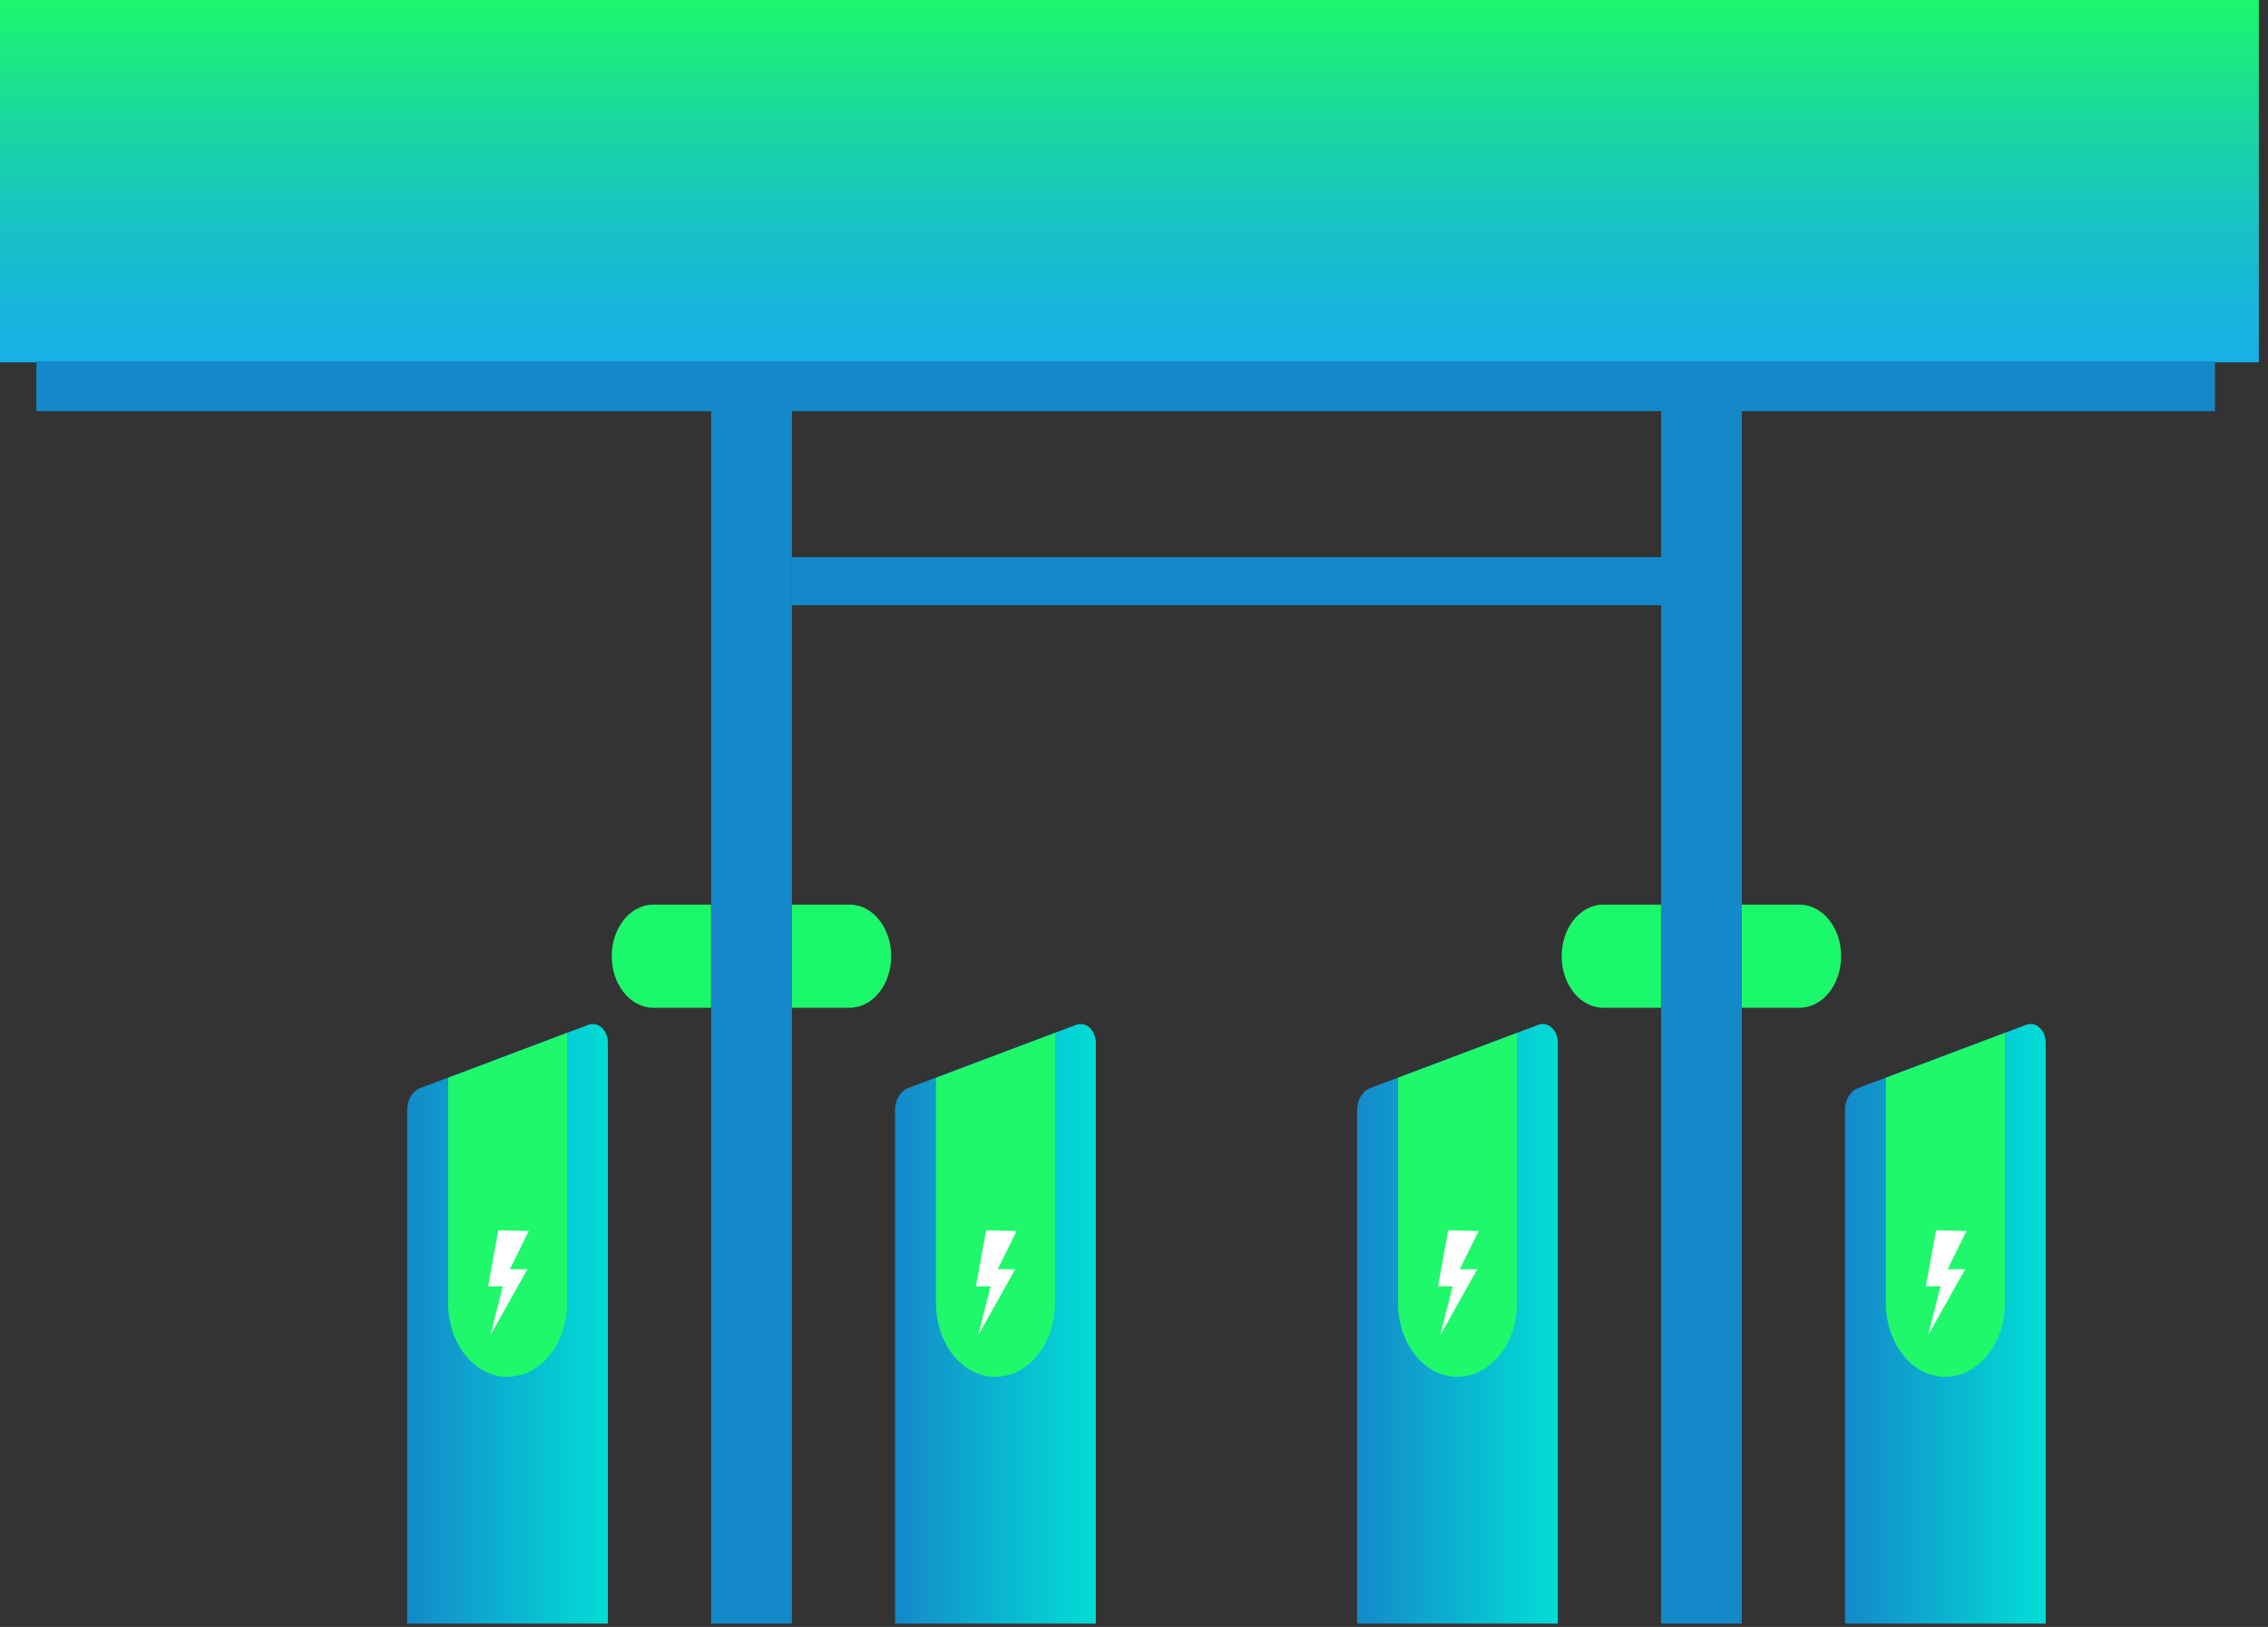 <svg width="198" height="142" viewBox="0 0 198 142" fill="none" xmlns="http://www.w3.org/2000/svg">
<rect x="0" y="0" width="198" height="142" fill="#333333" stroke="none"/>
<path d="M197.201 0H0V31.625H197.201V0Z" fill="url(#paint0_linear_1_794)"/>
<path d="M193.365 31.531H3.176V35.886H193.365V31.531Z" fill="#1489CA"/>
<path d="M69.133 35.887H62.088V141.709H69.133V35.887Z" fill="#1489CA"/>
<path d="M145.017 48.63H69.132V52.824H145.017V48.63Z" fill="#1489CA"/>
<path d="M57.049 78.955C55.033 78.955 53.407 80.965 53.407 83.457C53.407 85.95 55.033 87.96 57.049 87.96H62.077V78.955H57.049Z" fill="#1CF86C"/>
<path d="M74.161 78.955C76.177 78.955 77.802 80.965 77.802 83.457C77.802 85.95 76.177 87.96 74.161 87.96H69.132V78.955H74.161Z" fill="#1CF86C"/>
<path d="M152.063 35.887H145.019V141.709H152.063V35.887Z" fill="#1489CA"/>
<path d="M139.979 78.955C137.963 78.955 136.337 80.965 136.337 83.457C136.337 85.95 137.963 87.96 139.979 87.96H145.008V78.955H139.979Z" fill="#1CF86C"/>
<path d="M157.091 78.955C159.107 78.955 160.733 80.965 160.733 83.457C160.733 85.95 159.107 87.96 157.091 87.96H152.062V78.955H157.091Z" fill="#1CF86C"/>
<path d="M53.072 141.709H35.547V96.872C35.547 96.001 36.013 95.224 36.685 94.969L51.36 89.448C52.216 89.126 53.072 89.917 53.072 91.016V141.696V141.709Z" fill="url(#paint1_linear_1_794)"/>
<path d="M44.316 120.161C47.188 120.161 49.507 117.293 49.507 113.742V90.158L39.124 94.071V113.756C39.124 117.307 41.444 120.175 44.316 120.175V120.161Z" fill="#20F86C"/>
<path d="M42.831 116.503C42.885 116.395 46.038 110.781 46.038 110.781H44.51L46.158 107.444L43.502 107.377L42.614 112.268H43.893L42.82 116.503H42.831Z" fill="white"/>
<path d="M95.665 141.709H78.14V96.872C78.14 96.001 78.606 95.224 79.278 94.969L93.952 89.448C94.808 89.126 95.665 89.917 95.665 91.016V141.696V141.709Z" fill="url(#paint2_linear_1_794)"/>
<path d="M86.906 120.161C89.778 120.161 92.098 117.293 92.098 113.742V90.158L81.715 94.071V113.756C81.715 117.307 84.034 120.175 86.906 120.175V120.161Z" fill="#20F86C"/>
<path d="M85.421 116.503C85.475 116.395 88.629 110.781 88.629 110.781H87.101L88.749 107.444L86.093 107.377L85.205 112.268H86.483L85.41 116.503H85.421Z" fill="white"/>
<path d="M136.002 141.709H118.478V96.872C118.478 96.001 118.944 95.224 119.616 94.969L134.29 89.448C135.146 89.126 136.002 89.917 136.002 91.016V141.696V141.709Z" fill="url(#paint3_linear_1_794)"/>
<path d="M127.244 120.161C130.116 120.161 132.435 117.293 132.435 113.742V90.158L122.053 94.071V113.756C122.053 117.307 124.372 120.175 127.244 120.175V120.161Z" fill="#20F86C"/>
<path d="M125.76 116.503C125.814 116.395 128.968 110.781 128.968 110.781H127.44L129.087 107.444L126.432 107.377L125.543 112.268H126.822L125.749 116.503H125.76Z" fill="white"/>
<path d="M178.592 141.709H161.068V96.872C161.068 96.001 161.534 95.224 162.206 94.969L176.88 89.448C177.736 89.126 178.592 89.917 178.592 91.016V141.696V141.709Z" fill="url(#paint4_linear_1_794)"/>
<path d="M169.837 120.161C172.709 120.161 175.028 117.293 175.028 113.742V90.158L164.646 94.071V113.756C164.646 117.307 166.965 120.175 169.837 120.175V120.161Z" fill="#20F86C"/>
<path d="M168.351 116.503C168.406 116.395 171.559 110.781 171.559 110.781H170.031L171.679 107.444L169.023 107.377L168.135 112.268H169.414L168.341 116.503H168.351Z" fill="white"/>
<defs>
<linearGradient id="paint0_linear_1_794" x1="98.601" y1="31.638" x2="98.601" y2="0" gradientUnits="userSpaceOnUse">
<stop stop-color="#17B0E6"/>
<stop offset="0.15" stop-color="#17B5DC"/>
<stop offset="0.39" stop-color="#18C3C4"/>
<stop offset="0.69" stop-color="#1ADA9C"/>
<stop offset="1" stop-color="#1CF76C"/>
</linearGradient>
<linearGradient id="paint1_linear_1_794" x1="35.547" y1="115.552" x2="53.072" y2="115.552" gradientUnits="userSpaceOnUse">
<stop stop-color="#1489CA"/>
<stop offset="1" stop-color="#02DDD6"/>
</linearGradient>
<linearGradient id="paint2_linear_1_794" x1="78.151" y1="115.552" x2="95.665" y2="115.552" gradientUnits="userSpaceOnUse">
<stop stop-color="#1489CA"/>
<stop offset="1" stop-color="#02DDD6"/>
</linearGradient>
<linearGradient id="paint3_linear_1_794" x1="118.478" y1="115.552" x2="136.002" y2="115.552" gradientUnits="userSpaceOnUse">
<stop stop-color="#1489CA"/>
<stop offset="1" stop-color="#02DDD6"/>
</linearGradient>
<linearGradient id="paint4_linear_1_794" x1="161.079" y1="115.552" x2="178.592" y2="115.552" gradientUnits="userSpaceOnUse">
<stop stop-color="#1489CA"/>
<stop offset="1" stop-color="#02DDD6"/>
</linearGradient>
</defs>
</svg>
